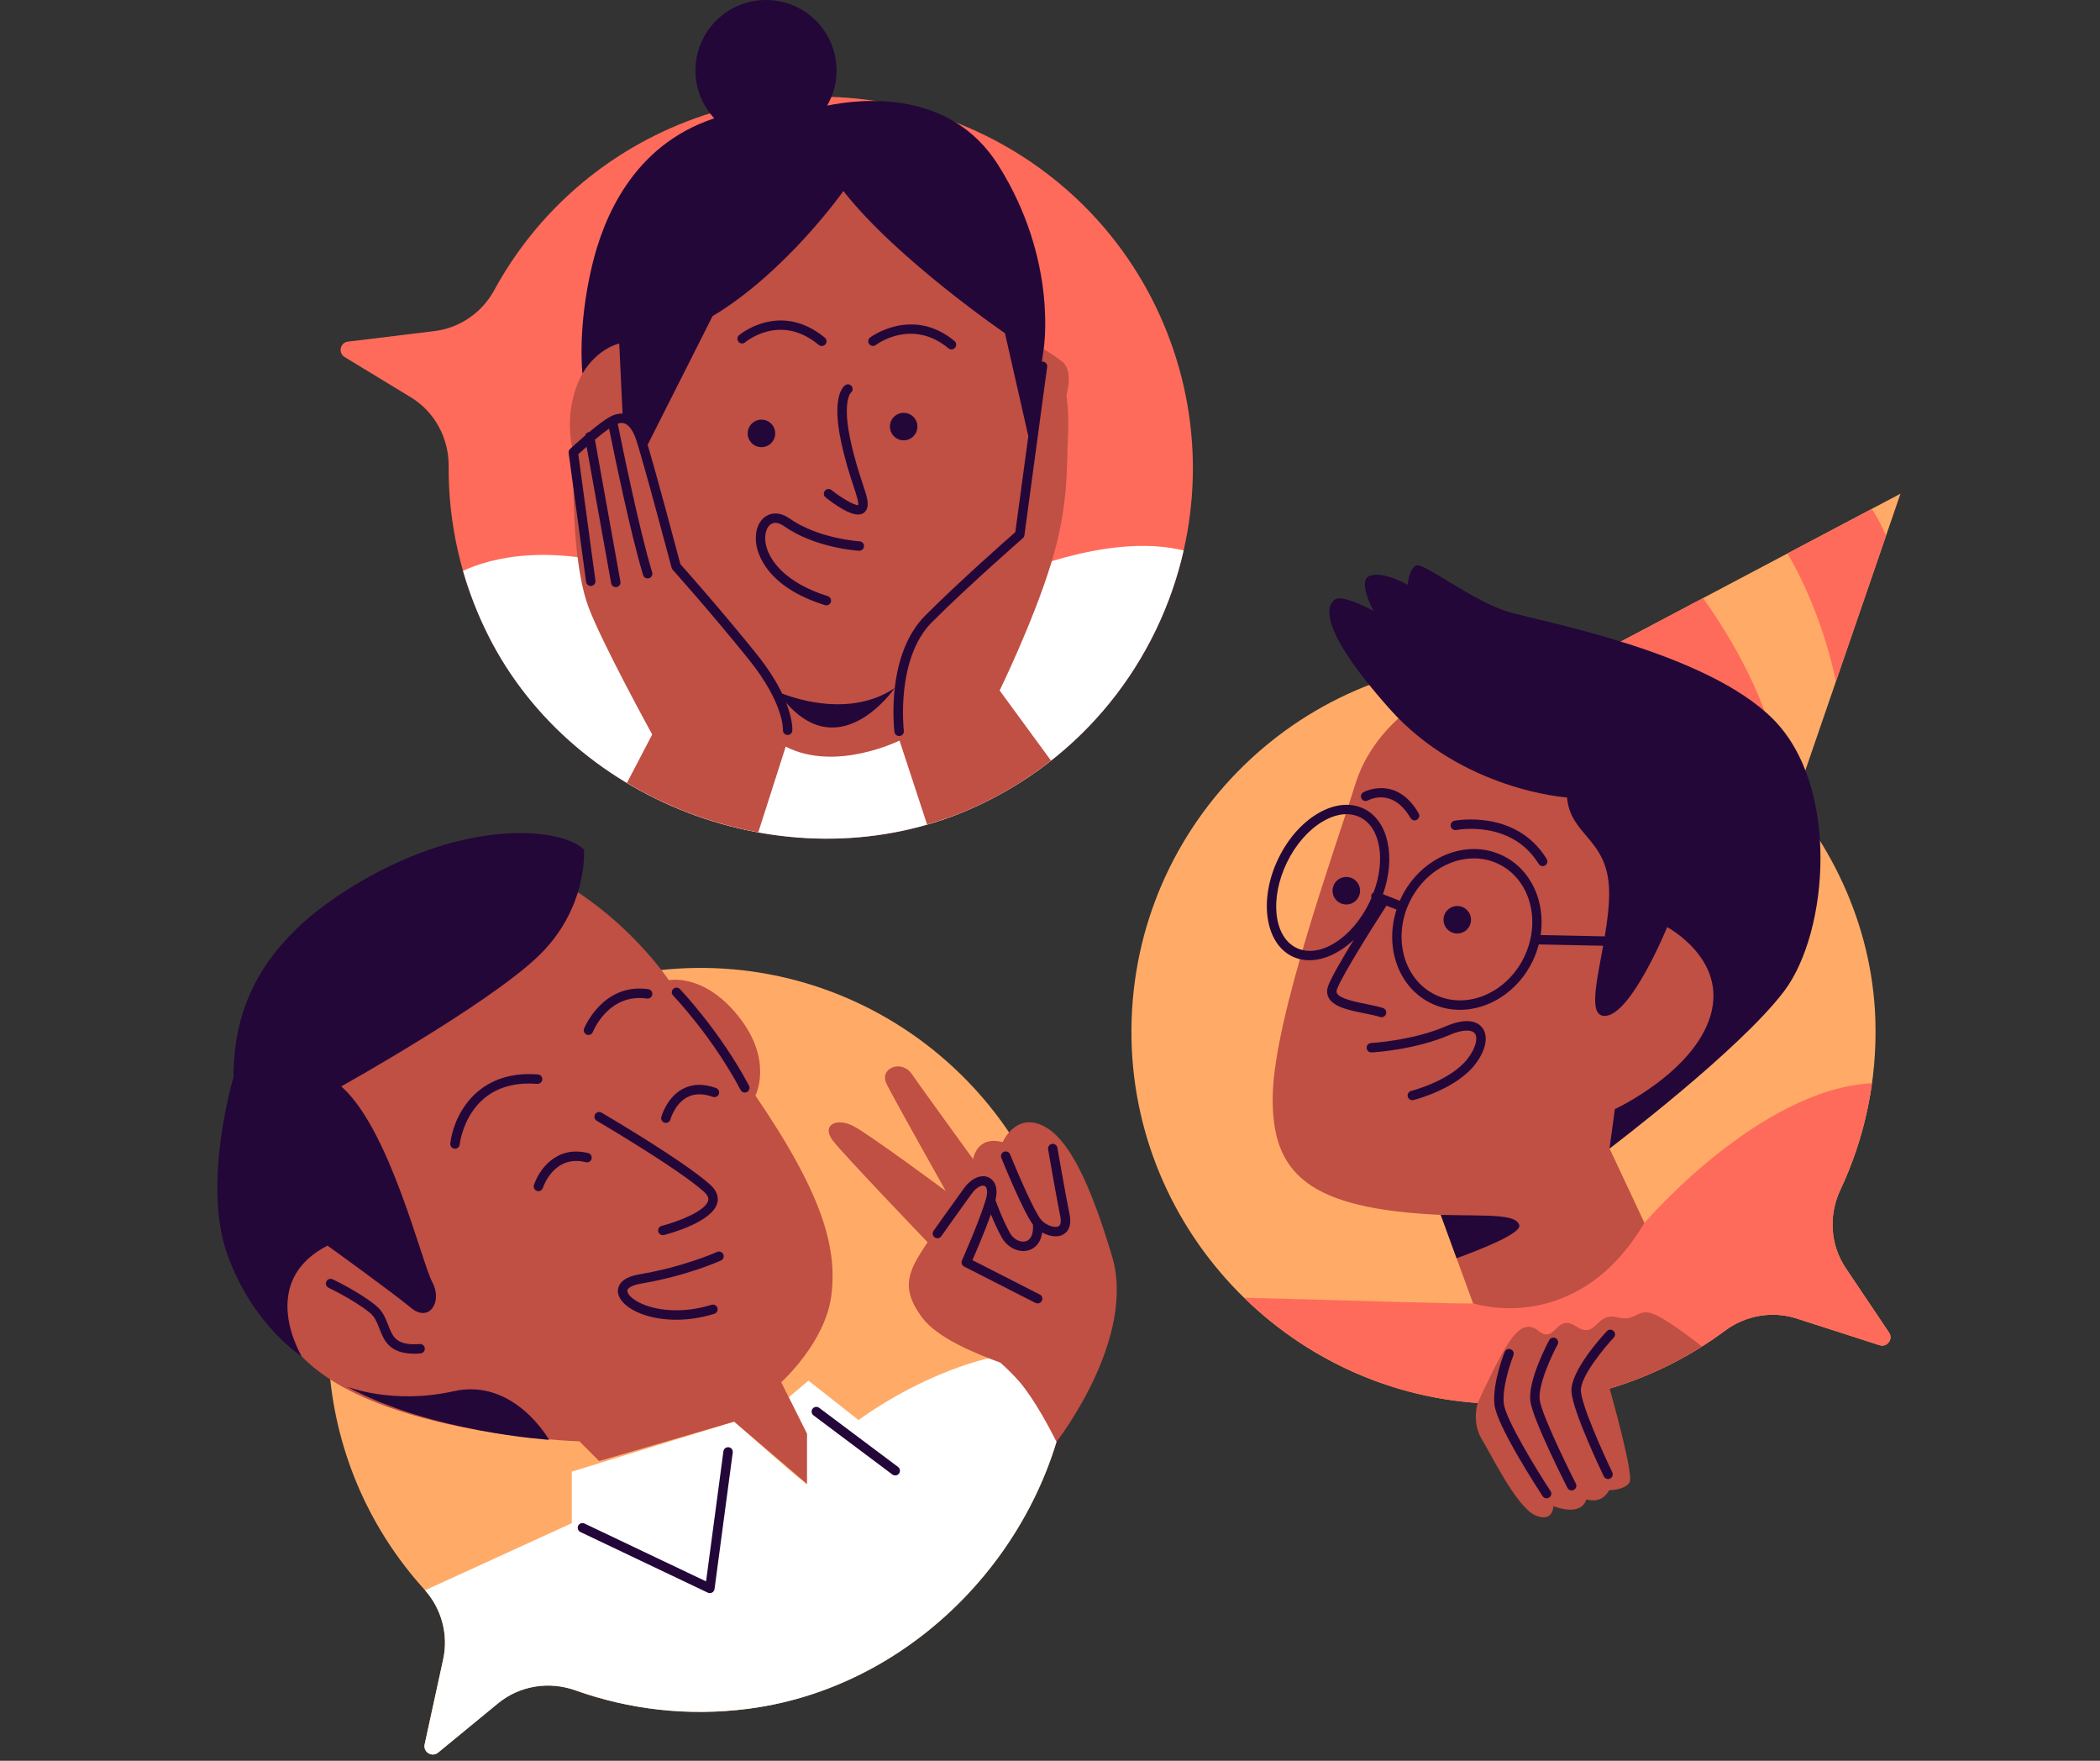 <svg xmlns="http://www.w3.org/2000/svg" xmlns:xlink="http://www.w3.org/1999/xlink" width="940" zoomAndPan="magnify" viewBox="0 0 705 591" height="788" preserveAspectRatio="xMidYMid meet" version="1.0"><rect x="0" y="0" width="705" height="591" fill="#333333" stroke="none"/><defs><clipPath id="e7dca1e32c"><path d="M 110 165 L 638.648 165 L 638.648 589 L 110 589 Z M 110 165 " clip-rule="nonzero"/></clipPath></defs><g clip-path="url(#e7dca1e32c)"><path fill="#ffab67" d="M 634.176 447.277 C 635.664 449.48 633.527 452.312 631 451.508 L 603.168 442.555 C 594.98 439.918 586.059 441.477 579.152 446.605 C 558.004 462.316 531.719 471.523 503.254 471.188 C 434.852 470.395 379.336 413.793 379.84 345.422 C 380.344 276.137 437.32 220.277 507.043 221.523 C 571.516 222.688 627.484 277.789 629.582 342.207 C 630.242 362.691 625.965 382.094 617.844 399.34 C 613.828 407.871 614.402 417.844 619.668 425.668 Z M 223.918 325.383 C 155.777 331.492 104.797 392.195 110.609 460.328 C 113.031 488.672 124.734 513.934 142.422 533.457 C 148.199 539.836 150.609 548.559 148.777 556.949 L 142.551 585.496 C 141.988 588.086 145.012 589.941 147.074 588.25 L 167.18 571.727 C 174.469 565.734 184.34 564.199 193.223 567.375 C 211.184 573.785 230.922 576.172 251.258 573.535 C 315.199 565.23 364.672 504.215 359.586 439.965 C 354.098 370.469 292.969 319.188 223.918 325.383 Z M 638.012 165.711 L 539.07 218.023 L 604.008 264.609 Z M 638.012 165.711 " fill-opacity="1" fill-rule="nonzero"/></g><path fill="#ff6b5b" d="M 389.324 105.738 C 417.922 168.852 389.625 243.441 325.801 271.523 C 266.77 297.48 192.852 270.91 163.93 213.289 C 154.734 194.977 150.488 175.562 150.621 156.496 C 150.684 147.062 145.98 138.254 137.926 133.352 L 115.695 119.836 C 113.43 118.457 114.172 114.98 116.809 114.668 L 145.824 111.133 C 154.363 110.09 161.809 104.938 165.922 97.398 C 178.535 74.27 198.547 54.902 224.52 43.277 C 286.961 15.328 361.098 43.457 389.324 105.738 Z M 634.176 447.277 L 619.656 425.68 C 614.391 417.855 613.816 407.883 617.832 399.352 C 623.074 388.219 626.695 376.195 628.445 363.566 C 590.398 365.566 552.055 410.473 552.055 410.473 C 552.055 410.473 496.023 436.945 494.5 437.449 C 493.34 437.832 443.102 436.18 417.691 435.566 C 439.898 457.234 470.043 470.805 503.266 471.188 C 531.719 471.523 558.016 462.316 579.164 446.605 C 586.07 441.477 594.992 439.918 603.18 442.555 L 631.012 451.508 C 633.527 452.312 635.664 449.469 634.176 447.277 Z M 571.73 200.754 L 539.07 218.023 L 597.797 260.148 C 594.871 235.785 579.824 212.02 571.73 200.754 Z M 633.168 179.793 C 631.551 176.004 629.918 173.07 628.387 170.805 L 600.102 185.762 C 604.332 193.047 612.055 208.293 616.348 228.715 Z M 633.168 179.793 " fill-opacity="1" fill-rule="nonzero"/><path fill="#ffffff" d="M 397.355 184.766 C 388.914 221.965 363.582 254.902 325.789 271.523 C 266.758 297.48 192.84 270.91 163.918 213.289 C 160.359 206.195 157.551 198.945 155.441 191.598 C 165.168 187.117 185.488 181.805 217.418 192.555 C 264.277 208.34 286.688 220.551 286.688 220.551 C 286.688 220.551 354.707 174.316 397.355 184.766 Z M 288.223 476.641 L 271.41 463.41 L 264.793 469.004 L 270.906 481.219 C 270.906 481.219 268.367 494.965 270.906 498.02 C 273.449 501.074 246.461 477.145 246.461 477.145 L 191.965 493.945 L 191.965 511.25 L 142.707 533.77 C 148.285 540.109 150.586 548.68 148.789 556.949 L 142.562 585.496 C 142 588.086 145.023 589.941 147.086 588.25 L 167.191 571.727 C 174.484 565.734 184.352 564.199 193.234 567.375 C 211.195 573.785 230.934 576.172 251.27 573.535 C 310.57 565.828 357.383 512.797 359.828 453.879 C 324.395 449.133 288.223 476.641 288.223 476.641 Z M 288.223 476.641 " fill-opacity="1" fill-rule="nonzero"/><path fill="#c04f44" d="M 574.477 353.438 C 558.688 370.742 540.352 385.508 540.352 385.508 L 552.066 410.449 C 529.141 449.133 494.516 437.426 494.516 437.426 L 483.688 407.777 C 439.371 405.738 426.77 394.16 427.273 367.688 C 427.777 341.215 448.613 283.914 454.945 263.375 C 461.277 242.832 480.246 233.352 480.246 233.352 C 526.586 213.555 570.398 229.734 593.828 269.438 C 617.258 309.145 590.258 336.133 574.477 353.438 Z M 247.996 341.227 C 236.281 326.461 224.566 329.012 224.566 329.012 C 224.566 329.012 213.355 312.211 194.004 299.484 C 174.648 286.754 125.238 290.832 96.211 330.031 C 67.184 369.234 75.84 428.797 101.305 455.27 C 126.773 481.746 194.52 483.781 194.52 483.781 L 201.137 490.398 L 246.473 477.168 L 270.922 498.043 L 270.922 481.242 L 262.262 463.938 C 262.262 463.938 277.035 450.703 279.074 434.922 C 281.113 419.137 276.531 401.316 253.605 367.723 C 253.594 367.688 259.711 355.977 247.996 341.227 Z M 192.469 161 C 192.469 170.168 192.973 191.551 197.562 203.762 C 202.145 215.973 218.953 246.523 218.953 246.523 L 210.477 262.773 C 224.027 270.887 239.039 276.531 254.566 279.371 L 263.773 250.598 C 280.586 259.25 301.977 248.559 301.977 248.559 L 311.242 276.75 C 316.172 275.32 321.039 273.609 325.801 271.512 C 335.703 267.16 344.742 261.684 352.848 255.309 L 335.594 231.758 C 335.594 231.758 346.805 208.844 352.91 188.996 C 359.023 169.137 358.004 155.391 358.508 147.254 C 359.012 139.105 358.004 132.488 358.004 132.488 C 358.004 132.488 360.547 124.34 356.48 121.285 C 352.406 118.227 350.367 117.211 350.367 117.211 C 350.367 117.211 338.652 44.414 274.48 41.359 C 210.309 38.305 195.539 125.359 195.539 125.359 C 188.402 138.59 192.48 151.832 192.48 151.832 C 192.48 151.832 192.469 151.832 192.469 161 Z M 351.133 378.379 C 341.207 372.648 336.613 383.34 336.613 383.34 C 327.824 381.051 326.688 389.066 326.688 389.066 C 326.688 389.066 309.492 365.398 306.062 360.438 C 302.633 355.477 294.984 358.531 297.656 363.875 C 300.332 369.223 317.527 399.77 317.527 399.77 C 317.527 399.77 292.309 381.062 286.578 378.008 C 280.848 374.949 275.5 377.621 279.707 382.969 C 283.906 388.312 311.41 416.945 311.41 416.945 C 305.297 426.113 301.867 431.84 309.504 442.148 C 314.707 449.172 327.477 454.266 335.859 457.379 C 338.172 459.453 340.477 461.695 342.359 463.91 C 347.332 469.762 352.512 479.613 354.684 483.926 C 354.684 483.926 381.711 449.41 373.305 421.535 C 368.316 405.031 361.062 384.105 351.133 378.379 Z M 557.402 442.148 C 549.383 437.57 550.148 444.055 542.883 442.148 C 535.629 440.242 536.012 449.781 529.129 445.203 C 522.258 440.625 522.258 451.316 516.527 446.727 C 510.797 442.148 506.602 449.398 500.867 460.855 C 498.984 464.617 497.391 468.012 496.098 470.875 C 496.098 470.875 493.984 477.273 497.426 483.004 C 500.867 488.73 509.273 505.918 515.375 508.59 C 521.48 511.262 521.492 505.535 521.492 505.535 C 521.492 505.535 530.664 509.355 532.57 503.246 C 532.57 503.246 537.535 505.152 540.207 500.188 C 540.207 500.188 545.555 500.188 547.078 497.516 C 548.48 495.059 541.504 470.059 540.363 466.008 C 551.406 462.727 561.816 457.969 571.348 451.938 C 567.617 448.98 562.125 444.844 557.402 442.148 Z M 557.402 442.148 " fill-opacity="1" fill-rule="nonzero"/><path fill="#230738" d="M 101.305 455.258 C 101.305 455.258 85.012 445.07 76.355 421.152 C 67.699 397.219 78.395 361.586 78.395 361.586 C 78.395 338.672 87.051 314.75 123.727 294.391 C 160.395 274.027 189.938 278.605 196.055 285.223 C 196.055 285.223 197.574 305.078 180.262 321.367 C 162.949 337.652 114.555 364.645 114.555 364.645 C 130.852 378.895 141.547 423.703 145.117 430.32 C 148.68 436.934 144.098 444.066 137.984 438.973 C 131.871 433.879 109.977 418.094 109.977 418.094 C 86.02 430.309 101.305 455.258 101.305 455.258 Z M 152.242 466.969 C 131.871 471.547 116.582 465.445 116.582 465.445 C 144.59 480.715 184.328 483.266 184.328 483.266 C 184.328 483.266 172.613 462.379 152.242 466.969 Z M 599.043 332.562 C 584.141 352.418 540.34 385.508 540.34 385.508 L 542.129 372.277 C 542.129 372.277 568.48 360.066 574.215 340.973 C 579.945 321.883 559.691 311.191 559.691 311.191 C 559.691 311.191 547.848 340.207 539.07 340.973 C 533.145 341.488 535.902 330.211 538.207 317.438 L 516.59 316.992 C 516.086 318.898 515.414 320.793 514.512 322.637 C 509.574 332.836 499.801 338.949 490.113 338.949 C 486.816 338.949 483.531 338.242 480.438 336.742 C 469.453 331.422 464.754 317.926 468.832 305.297 L 465.449 303.977 C 462.957 307.836 450.855 326.699 448.867 331.996 C 448.578 332.754 448.711 333.148 448.855 333.41 C 449.863 335.234 454.992 336.266 458.734 337.02 C 460.809 337.438 462.766 337.832 464.309 338.348 C 465.137 338.625 465.582 339.523 465.305 340.352 C 465.09 341.008 464.465 341.43 463.809 341.43 C 463.641 341.43 463.473 341.406 463.305 341.344 C 461.949 340.891 460.078 340.52 458.098 340.121 C 453.039 339.105 447.801 338.051 446.086 334.945 C 445.617 334.105 445.211 332.727 445.895 330.883 C 446.984 327.969 450.738 321.535 454.477 315.434 C 449.852 319.797 444.527 322.301 439.586 322.301 C 437.57 322.301 435.629 321.883 433.832 321.02 C 424.633 316.562 422.535 301.809 429.168 288.145 C 432.32 281.625 436.973 276.293 442.262 273.129 C 447.75 269.832 453.305 269.234 457.883 271.449 C 466.145 275.453 468.652 287.762 464.285 300.129 L 469.957 302.348 C 470.113 301.988 470.246 301.641 470.414 301.281 C 477.043 287.617 492.32 281.289 504.477 287.176 C 514.082 291.824 518.879 302.73 517.211 313.84 L 538.746 314.285 C 539.621 309.07 540.305 303.738 540.207 298.969 C 539.824 281.398 527.223 280.645 526.07 267.664 C 526.07 267.664 490.93 265.375 466.48 237.883 C 442.031 210.391 445.473 203.141 448.148 201.234 C 450.82 199.328 461.133 205.055 461.133 205.055 C 461.133 205.055 455.402 194.75 459.98 193.215 C 464.562 191.695 472.582 196.273 472.582 196.273 C 472.582 196.273 472.969 190.543 475.641 189.777 C 478.316 189.008 494.742 201.988 506.59 205.43 C 518.434 208.867 572.68 218.789 595.207 241.32 C 617.738 263.852 613.949 312.715 599.043 332.562 Z M 459.719 302.922 C 459.969 302.395 460.199 301.867 460.426 301.34 C 460.316 301.004 460.305 300.645 460.438 300.297 C 460.582 299.938 460.844 299.688 461.156 299.508 C 465.246 288.492 463.434 277.625 456.516 274.266 C 455.148 273.609 453.641 273.273 452.055 273.273 C 449.504 273.273 446.723 274.125 443.914 275.812 C 439.156 278.68 434.934 283.531 432.043 289.5 C 426.18 301.594 427.609 314.453 435.246 318.156 C 442.871 321.859 453.855 315.027 459.719 302.922 Z M 511.672 321.246 C 517.535 309.156 513.699 295.133 503.109 290.004 C 500.461 288.723 497.645 288.109 494.801 288.109 C 486.301 288.109 477.668 293.562 473.266 302.637 C 467.402 314.738 471.242 328.75 481.828 333.879 C 492.414 339.02 505.809 333.352 511.672 321.246 Z M 489.227 304.098 C 486.684 304.098 484.609 306.16 484.609 308.711 C 484.609 311.266 486.672 313.324 489.227 313.324 C 491.77 313.324 493.844 311.266 493.844 308.711 C 493.844 306.16 491.77 304.098 489.227 304.098 Z M 451.973 294.355 C 449.43 294.355 447.355 296.414 447.355 298.969 C 447.355 301.52 449.418 303.582 451.973 303.582 C 454.527 303.582 456.59 301.52 456.59 298.969 C 456.59 296.414 454.527 294.355 451.973 294.355 Z M 303.379 147.793 C 305.918 147.793 307.992 145.734 307.992 143.18 C 307.992 140.641 305.93 138.566 303.379 138.566 C 300.824 138.566 298.762 140.629 298.762 143.18 C 298.773 145.734 300.836 147.793 303.379 147.793 Z M 255.633 150.082 C 258.176 150.082 260.25 148.023 260.25 145.469 C 260.25 142.93 258.188 140.855 255.633 140.855 C 253.09 140.855 251.016 142.918 251.016 145.469 C 251.016 148.023 253.078 150.082 255.633 150.082 Z M 495.258 357.199 C 498.902 352.43 499.789 347.711 497.582 344.906 C 496.336 343.312 493.086 341.141 485.352 344.484 C 474.297 349.277 460.438 350.082 460.305 350.082 C 459.43 350.129 458.758 350.871 458.809 351.746 C 458.855 352.621 459.598 353.293 460.473 353.246 C 461.062 353.211 475.031 352.406 486.613 347.387 C 491.516 345.266 494.215 345.719 495.102 346.848 C 496.098 348.117 495.785 351.305 492.75 355.285 C 487.055 362.762 473.891 366.129 473.758 366.164 C 472.906 366.383 472.402 367.23 472.609 368.082 C 472.789 368.801 473.434 369.281 474.141 369.281 C 474.273 369.281 474.395 369.27 474.527 369.234 C 475.102 369.078 488.879 365.555 495.258 357.199 Z M 488.902 278.594 C 489.082 278.559 507.344 274.988 516.551 289.957 C 516.852 290.434 517.367 290.711 517.895 290.711 C 518.184 290.711 518.457 290.637 518.723 290.469 C 519.465 290.016 519.707 289.043 519.238 288.301 C 508.879 271.449 488.457 275.453 488.254 275.488 C 487.402 275.668 486.852 276.508 487.02 277.359 C 487.211 278.211 488.051 278.762 488.902 278.594 Z M 459.238 268.66 C 459.574 268.469 467.5 264.188 473.531 274.566 C 473.832 275.07 474.359 275.359 474.898 275.359 C 475.172 275.359 475.438 275.285 475.688 275.141 C 476.445 274.699 476.695 273.738 476.266 272.984 C 468.699 259.957 457.812 265.844 457.703 265.914 C 456.938 266.348 456.672 267.305 457.094 268.07 C 457.512 268.801 458.484 269.078 459.238 268.66 Z M 510.043 411.215 C 508.891 407.391 499.73 408.16 483.688 407.777 L 489 422.324 C 496.926 419.449 510.867 413.961 510.043 411.215 Z M 539.453 446.797 C 538.195 448.141 527.152 460.102 527.57 467.062 C 527.965 473.785 537.992 494.652 538.422 495.527 C 538.699 496.09 539.262 496.426 539.848 496.426 C 540.078 496.426 540.316 496.379 540.531 496.27 C 541.324 495.887 541.648 494.953 541.266 494.16 C 538.434 488.289 531.023 471.953 530.723 466.883 C 530.449 462.125 538.59 452.336 541.754 448.969 C 542.355 448.332 542.32 447.336 541.684 446.738 C 541.047 446.125 540.039 446.152 539.453 446.797 Z M 516.949 470.133 C 516.086 465.254 520.953 454.887 522.895 451.305 C 523.312 450.535 523.027 449.578 522.258 449.16 C 521.492 448.738 520.531 449.027 520.113 449.793 C 519.801 450.355 512.605 463.719 513.832 470.684 C 515.004 477.336 525.75 498.488 526.203 499.387 C 526.48 499.938 527.043 500.25 527.617 500.25 C 527.859 500.25 528.109 500.188 528.34 500.082 C 529.117 499.688 529.43 498.738 529.035 497.961 C 528.914 497.719 518.039 476.316 516.949 470.133 Z M 504.836 471.02 C 504.215 464.629 508.027 455.043 508.062 454.945 C 508.387 454.145 507.992 453.223 507.188 452.898 C 506.383 452.574 505.461 452.969 505.137 453.773 C 504.969 454.191 501 464.164 501.695 471.332 C 502.379 478.379 516.301 499.781 517.895 502.203 C 518.195 502.672 518.699 502.91 519.215 502.91 C 519.512 502.91 519.812 502.824 520.078 502.645 C 520.809 502.168 521.012 501.184 520.531 500.465 C 516.336 494.078 505.352 476.328 504.836 471.02 Z M 343.375 180.645 C 343.664 180.391 343.855 180.043 343.906 179.66 L 351.543 123.152 C 351.664 122.289 351.051 121.488 350.188 121.379 C 350.043 121.355 349.898 121.391 349.754 121.402 L 350.367 117.211 C 350.367 117.211 355.332 87.426 335.09 55.355 C 319.035 29.926 289.312 33.066 277.684 35.449 C 279.684 31.977 280.848 27.961 280.848 23.668 C 280.836 10.594 270.238 0 257.156 0 C 244.074 0 233.473 10.594 233.473 23.668 C 233.473 29.867 235.871 35.5 239.781 39.719 C 212.289 48.812 202.457 73.527 198.715 89.344 C 193.75 110.344 195.539 125.359 195.539 125.359 C 200.754 116.707 207.887 115.305 207.887 115.305 L 209.004 138.828 C 207.672 138.758 206.281 139.082 204.828 139.871 C 202.961 140.891 200.273 142.977 197.781 145.051 C 197.742 145.051 197.707 145.039 197.66 145.051 C 197.035 145.156 196.582 145.625 196.426 146.199 C 193.75 148.488 191.57 150.504 191.391 150.672 C 191.016 151.02 190.824 151.535 190.898 152.035 L 196.762 195.312 C 196.879 196.176 197.672 196.773 198.535 196.668 C 199.398 196.547 200.008 195.758 199.891 194.895 L 194.145 152.445 C 194.746 151.906 195.742 150.992 196.941 149.953 L 205.176 195.77 C 205.309 196.535 205.98 197.074 206.734 197.074 C 206.832 197.074 206.93 197.062 207.012 197.051 C 207.875 196.895 208.438 196.078 208.281 195.219 L 199.723 147.566 C 201.34 146.211 203.031 144.871 204.48 143.852 C 206.09 151.867 211.711 179.242 215.91 193.035 C 216.113 193.719 216.746 194.152 217.418 194.152 C 217.574 194.152 217.73 194.125 217.887 194.078 C 218.727 193.828 219.195 192.941 218.941 192.102 C 214.578 177.781 208.645 148.512 207.383 142.195 C 208.234 141.91 209.004 141.875 209.699 142.137 C 211.066 142.641 212.301 144.246 213.281 146.801 C 215.141 151.629 225.344 190.16 225.453 190.543 C 225.512 190.781 225.633 191.012 225.801 191.191 C 225.934 191.336 238.906 205.848 251.34 221.297 C 263.223 236.062 262.852 244.832 262.84 245 C 262.766 245.863 263.414 246.617 264.289 246.691 C 264.336 246.691 264.375 246.691 264.422 246.691 C 265.238 246.691 265.934 246.066 265.992 245.242 C 266.016 245.012 266.219 241.691 263.918 235.867 C 282.406 257.117 300.332 230.98 300.332 230.98 C 285.871 240.613 267.91 234.852 262.562 232.777 C 260.754 229.027 258.008 224.508 253.809 219.293 C 242.289 204.984 230.297 191.465 228.414 189.355 C 227.457 185.727 220.465 159.441 217.383 149.195 C 217.418 149.246 217.43 149.27 217.43 149.27 L 239.207 106.125 C 264.039 91.227 283.137 64.117 283.137 64.117 C 301.086 87.031 337.383 111.84 337.383 111.84 L 345.223 146.379 L 340.859 178.617 C 338.027 181.098 322.395 194.832 310.668 206.555 C 297.285 219.93 300.152 244.617 300.285 245.66 C 300.379 246.465 301.062 247.051 301.855 247.051 C 301.914 247.051 301.988 247.051 302.047 247.039 C 302.91 246.93 303.535 246.141 303.426 245.277 C 303.402 245.035 300.621 221.055 312.91 208.785 C 325.703 196.031 343.211 180.801 343.375 180.645 Z M 258.918 175.875 C 260.059 175.191 261.555 175.441 263.125 176.547 C 273.691 183.977 287.801 184.816 288.402 184.852 C 289.254 184.898 290.02 184.227 290.066 183.363 C 290.117 182.488 289.445 181.746 288.582 181.699 C 288.449 181.688 274.77 180.859 264.961 173.969 C 262.336 172.121 259.555 171.836 257.312 173.164 C 254.684 174.723 253.355 178.188 253.82 182.191 C 254.219 185.535 257.047 196.906 276.949 203.113 C 277.105 203.164 277.262 203.188 277.418 203.188 C 278.09 203.188 278.715 202.754 278.93 202.074 C 279.191 201.234 278.727 200.359 277.887 200.094 C 263.512 195.602 257.648 187.703 256.953 181.805 C 256.629 179.109 257.395 176.773 258.918 175.875 Z M 289.539 162.129 C 288.379 158.641 286.797 153.859 285.441 147.434 C 282.812 134.984 285.477 131.988 285.633 131.82 C 286.281 131.305 286.434 130.355 285.945 129.672 C 285.441 128.953 284.457 128.785 283.738 129.289 C 282.957 129.84 279.219 133.305 282.336 148.094 C 283.727 154.684 285.344 159.562 286.531 163.133 C 287.453 165.902 288.402 168.766 288.078 169.559 C 286.82 169.641 282.695 167.293 279.133 164.477 C 278.449 163.938 277.453 164.047 276.914 164.742 C 276.375 165.422 276.484 166.418 277.18 166.957 C 280.766 169.785 285.152 172.699 288.113 172.699 C 289.062 172.699 289.875 172.398 290.453 171.703 C 292.07 169.75 291.172 167.043 289.539 162.129 Z M 318.414 116.91 C 318.715 117.148 319.062 117.27 319.422 117.27 C 319.875 117.27 320.332 117.078 320.645 116.695 C 321.195 116.023 321.109 115.027 320.441 114.465 C 306.266 102.73 292.25 113.172 292.105 113.277 C 291.41 113.805 291.281 114.801 291.809 115.496 C 292.336 116.191 293.328 116.324 294.023 115.797 C 294.516 115.438 306.207 106.793 318.414 116.91 Z M 274.875 115.77 C 275.176 116.012 275.523 116.129 275.883 116.129 C 276.34 116.129 276.797 115.938 277.105 115.555 C 277.66 114.883 277.562 113.891 276.891 113.328 C 261.82 100.922 248.234 112.402 248.102 112.512 C 247.441 113.086 247.371 114.082 247.945 114.742 C 248.523 115.398 249.516 115.473 250.176 114.895 C 250.199 114.871 253.078 112.414 257.574 111.266 C 263.57 109.742 269.398 111.254 274.875 115.77 Z M 244.637 485.758 C 243.773 485.652 242.969 486.25 242.863 487.113 L 237.035 530.785 L 196.207 511.359 C 195.43 510.988 194.48 511.324 194.098 512.102 C 193.727 512.895 194.062 513.828 194.844 514.211 L 237.621 534.574 C 237.84 534.668 238.066 534.73 238.305 534.73 C 238.57 534.73 238.82 534.668 239.062 534.535 C 239.504 534.297 239.805 533.855 239.879 533.352 L 245.992 487.535 C 246.113 486.672 245.5 485.879 244.637 485.758 Z M 275.008 472.527 C 274.312 472 273.316 472.145 272.789 472.84 C 272.262 473.535 272.406 474.531 273.102 475.059 L 299.59 494.914 C 299.875 495.133 300.211 495.227 300.535 495.227 C 301.016 495.227 301.496 495.012 301.809 494.594 C 302.336 493.898 302.191 492.902 301.496 492.375 Z M 215.141 430.848 C 230.453 428.293 241.555 423.297 242.023 423.094 C 242.816 422.734 243.176 421.797 242.816 420.996 C 242.457 420.203 241.508 419.844 240.715 420.215 C 240.609 420.266 229.531 425.25 214.625 427.73 C 209.734 428.547 208.113 430.512 207.637 432.02 C 207.07 433.758 207.695 435.664 209.398 437.379 C 212.586 440.602 219.086 442.961 227.012 442.961 C 230.992 442.961 235.344 442.363 239.805 440.973 C 240.645 440.711 241.102 439.824 240.848 438.996 C 240.586 438.156 239.699 437.703 238.871 437.953 C 225.98 441.969 215.188 438.73 211.652 435.148 C 210.836 434.32 210.465 433.531 210.645 432.992 C 210.871 432.285 212.18 431.352 215.141 430.848 Z M 199.77 374.027 C 199.328 374.781 199.578 375.754 200.332 376.184 C 200.598 376.34 227.301 391.98 236.246 399.926 C 238.09 401.566 237.84 402.609 237.742 402.957 C 236.891 406.469 227.707 410.039 222.133 411.469 C 221.281 411.684 220.777 412.547 220.992 413.383 C 221.172 414.09 221.82 414.57 222.527 414.57 C 222.66 414.57 222.793 414.559 222.922 414.523 C 224.59 414.105 239.254 410.184 240.824 403.699 C 241.184 402.227 241.039 399.961 238.355 397.566 C 229.172 389.402 203.043 374.098 201.941 373.453 C 201.172 373.008 200.203 373.273 199.77 374.027 Z M 240.379 365.184 C 236.219 363.684 232.492 363.77 229.289 365.445 C 223.859 368.273 222.082 374.652 222.012 374.914 C 221.785 375.754 222.289 376.617 223.125 376.844 C 223.27 376.879 223.402 376.902 223.547 376.902 C 224.242 376.902 224.879 376.438 225.07 375.742 C 225.082 375.68 226.566 370.406 230.777 368.238 C 233.152 367.004 236.027 366.98 239.312 368.156 C 240.129 368.453 241.039 368.023 241.34 367.207 C 241.629 366.395 241.195 365.48 240.379 365.184 Z M 198.594 388.949 C 198.812 388.098 198.297 387.246 197.445 387.031 C 186.641 384.32 180.824 392.867 179.254 397.758 C 178.992 398.582 179.445 399.469 180.273 399.734 C 180.43 399.781 180.598 399.805 180.754 399.805 C 181.426 399.805 182.035 399.375 182.254 398.715 C 182.406 398.25 186.055 387.449 196.664 390.086 C 197.516 390.312 198.379 389.801 198.594 388.949 Z M 180.598 360.629 C 159.566 358.988 152.145 375.059 151.172 383.809 C 151.078 384.668 151.699 385.449 152.562 385.555 C 152.625 385.57 152.684 385.57 152.746 385.57 C 153.535 385.57 154.219 384.969 154.316 384.168 C 154.422 383.254 157.145 361.957 180.344 363.793 C 181.223 363.852 181.977 363.207 182.047 362.344 C 182.121 361.469 181.461 360.699 180.598 360.629 Z M 217.648 332.02 C 202.324 329.828 196.148 345.074 196.09 345.227 C 195.766 346.043 196.172 346.953 196.977 347.277 C 197.168 347.348 197.359 347.387 197.551 347.387 C 198.176 347.387 198.773 347.004 199.027 346.391 C 199.242 345.852 204.375 333.328 217.191 335.16 C 218.055 335.281 218.859 334.684 218.977 333.82 C 219.121 332.945 218.512 332.141 217.648 332.02 Z M 354.984 385.246 C 354.84 384.383 354.023 383.809 353.16 383.949 C 352.297 384.094 351.723 384.922 351.867 385.773 C 351.891 385.914 354.434 400.645 355.941 408.219 C 356.16 409.273 356.352 411.121 355.32 411.621 C 353.953 412.281 351.027 411.18 349.527 409.43 C 347.152 406.66 341.195 392.641 339.098 387.461 C 338.773 386.66 337.848 386.262 337.035 386.586 C 336.23 386.91 335.836 387.832 336.16 388.648 C 336.926 390.531 343.496 406.625 346.77 411.023 C 346.996 414.031 346.172 416.07 344.445 416.609 C 342.812 417.125 340.332 416.199 339.012 413.781 C 336.508 409.191 334.684 404.191 334.18 402.754 C 335.512 397.434 332.848 395.648 331.984 395.227 C 329.457 393.992 326.086 395.445 323.617 398.848 C 319.59 404.395 313.473 413.039 313.414 413.121 C 312.91 413.828 313.078 414.824 313.797 415.328 C 314.504 415.828 315.5 415.66 316.004 414.941 C 316.062 414.859 322.152 406.23 326.172 400.703 C 327.836 398.402 329.707 397.637 330.594 398.07 C 331.316 398.414 331.723 399.891 331.016 402.395 C 329.035 409.332 323.004 422.926 322.945 423.055 C 322.609 423.824 322.922 424.723 323.676 425.105 L 347.621 437.316 C 347.848 437.438 348.102 437.484 348.34 437.484 C 348.918 437.484 349.469 437.176 349.754 436.621 C 350.152 435.844 349.84 434.898 349.074 434.5 L 326.457 422.961 C 327.719 420.07 330.645 413.242 332.656 407.586 C 333.559 409.789 334.781 412.582 336.266 415.289 C 337.824 418.145 340.727 419.906 343.531 419.906 C 344.168 419.906 344.805 419.809 345.414 419.617 C 347.898 418.852 349.457 416.703 349.887 413.672 C 351.289 414.465 352.875 414.965 354.359 414.965 C 355.199 414.965 356.004 414.812 356.723 414.465 C 357.992 413.84 359.973 412.137 359.07 407.598 C 357.539 400.07 355.008 385.391 354.984 385.246 Z M 127.359 445.898 C 128.918 449.879 130.672 454.359 139.125 454.359 C 139.758 454.359 140.441 454.336 141.148 454.277 C 142.023 454.215 142.672 453.449 142.613 452.586 C 142.551 451.711 141.773 451.051 140.922 451.125 C 133.031 451.699 131.895 448.789 130.309 444.738 C 129.461 442.543 128.488 440.062 126.246 438.242 C 120.562 433.59 112.012 429.551 111.652 429.383 C 110.863 429.012 109.926 429.348 109.555 430.141 C 109.184 430.93 109.52 431.863 110.312 432.238 C 110.395 432.273 118.859 436.289 124.242 440.688 C 125.84 442.004 126.57 443.898 127.359 445.898 Z M 228.246 331.973 C 227.648 331.352 226.641 331.324 226.016 331.926 C 225.395 332.535 225.367 333.531 225.98 334.156 C 226.113 334.285 239.184 347.949 248.641 365.867 C 248.93 366.406 249.469 366.703 250.043 366.703 C 250.297 366.703 250.547 366.645 250.777 366.523 C 251.543 366.117 251.844 365.16 251.438 364.391 C 241.758 346.09 228.379 332.117 228.246 331.973 Z M 228.246 331.973 " fill-opacity="1" fill-rule="nonzero"/></svg>